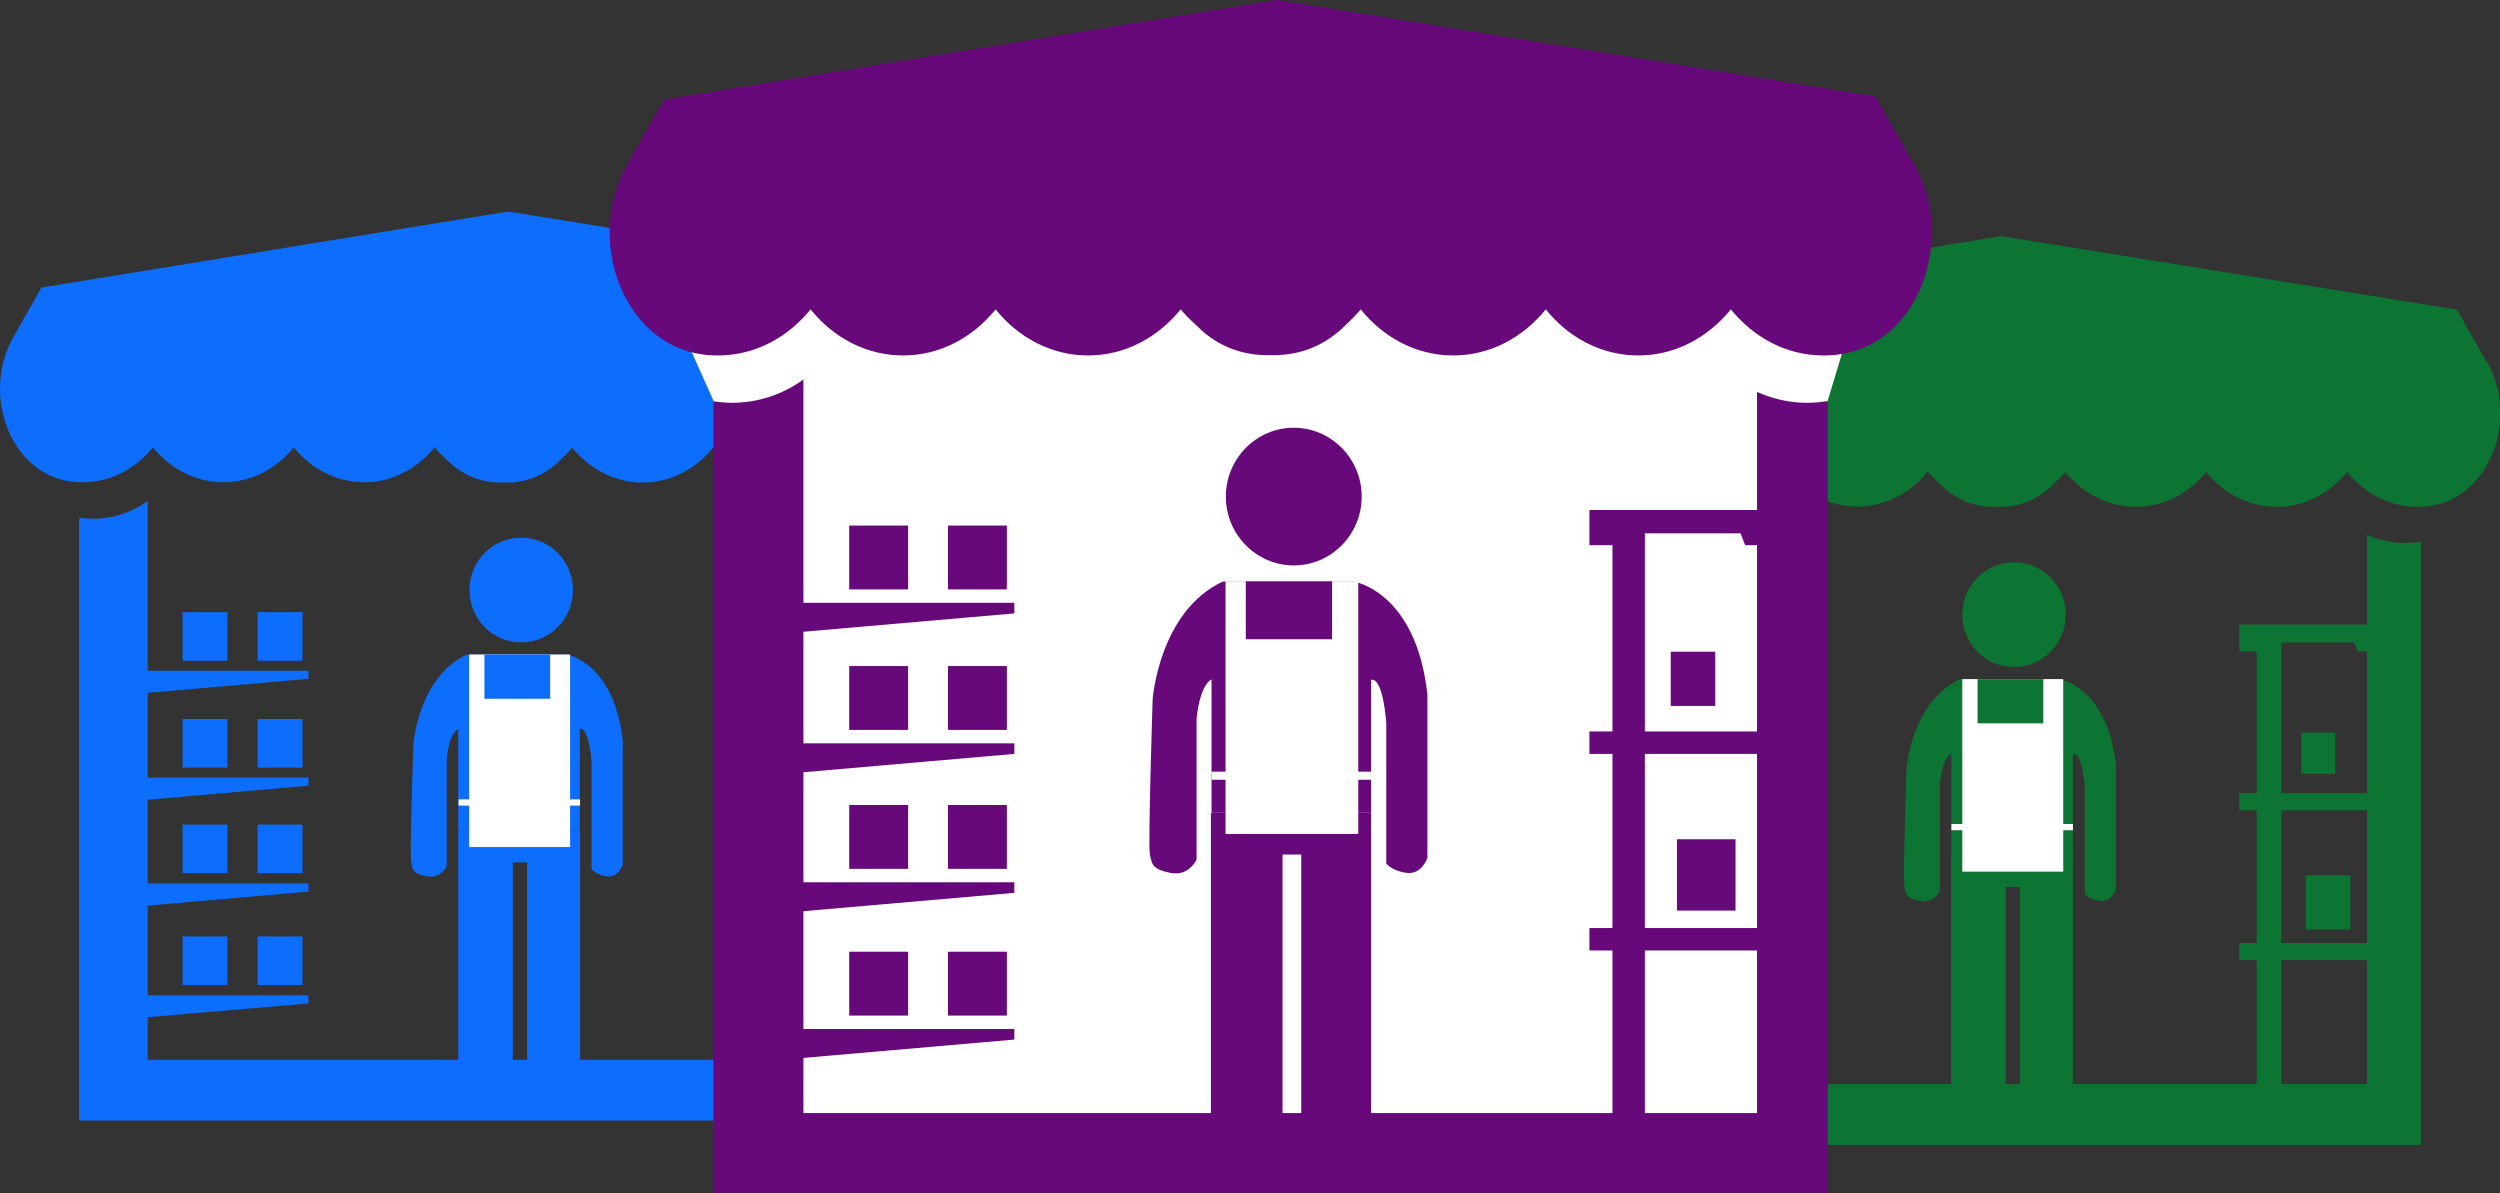 <?xml version="1.0" encoding="UTF-8"?>
<svg id="Layer_2" data-name="Layer 2" xmlns="http://www.w3.org/2000/svg" viewBox="0 0 80.25 38.3">
  <rect x="0" y="0" width="80.25" height="38.3" fill="#333333" stroke="none"/>
  <defs>
    <style>
      .cls-1 {
        fill: #fff;
      }

      .cls-2 {
        fill: #0d6efd;
      }

      .cls-3 {
        fill: #67087b;
      }

      .cls-4 {
        fill: #0d7533;
      }
    </style>
  </defs>
  <g id="Layer_2-2" data-name="Layer 2">
    <g>
      <g>
        <path class="cls-2" d="M29.68,16.62c-.14.02-.27.03-.41.03-.44,0-.85-.1-1.22-.26v17.63H4.74v-17.94c-.49.36-1.09.57-1.75.57-.14,0-.28-.01-.41-.03-.01,0-.02,0-.04,0v19.35h27.23v-19.36s-.06.01-.09.02Z"/>
        <g>
          <path class="cls-2" d="M18.61,23.4v3.26h-3.9v-3.26s-.28.09-.37.96v3.44s-.18.42-.64.33-.46-.23-.5-.46c-.05-.23.07-3.79.07-3.79,0,0,.16-2.15,1.72-2.87h3.2s1.52.24,1.8,2.76v3.99s-.14.41-.5.37-.5-.23-.5-.23v-3.43s-.07-1.11-.37-1.07h0Z"/>
          <path class="cls-2" d="M14.72,26.66h3.9v7.43s-.09.74-.92.74-.78-.69-.78-.69v-6.46h-.46v6.42s-.23.78-.92.74c-.69-.05-.83-.6-.83-.6v-7.57h0Z"/>
          <path class="cls-2" d="M18.39,18.94c0,.93-.74,1.68-1.66,1.68s-1.66-.75-1.66-1.68.74-1.68,1.66-1.68,1.66.75,1.66,1.68Z"/>
          <rect class="cls-1" x="15.06" y="21.01" width="3.24" height="6.18"/>
          <rect class="cls-2" x="15.55" y="21.01" width="2.11" height="1.42"/>
          <rect class="cls-1" x="14.72" y="25.66" width="3.9" height=".2"/>
        </g>
        <path class="cls-2" d="M31.88,10.82l-.94-1.67-14.63-2.36L1.33,9.23l-.9,1.59c-1.03,1.81-.12,4.34,1.8,4.63.14.02.28.03.42.03.91,0,1.71-.44,2.26-1.12.55.68,1.36,1.12,2.26,1.12s1.71-.44,2.26-1.12c.55.68,1.36,1.12,2.26,1.12s1.71-.44,2.26-1.12c.11.14.24.26.37.38.36.37.81.63,1.36.72.14.02.28.03.42.03h.12c.14,0,.28,0,.42-.03.56-.08,1.04-.36,1.41-.76.11-.1.22-.21.32-.33.55.68,1.36,1.12,2.26,1.12s1.71-.44,2.26-1.12c.55.68,1.36,1.12,2.26,1.12s1.71-.44,2.26-1.12c.55.68,1.36,1.12,2.26,1.12.14,0,.28,0,.42-.03,1.92-.29,2.84-2.81,1.81-4.63h-.01Z"/>
        <g>
          <g>
            <polygon class="cls-2" points="9.9 21.79 4.29 22.28 4.29 21.53 9.9 21.53 9.9 21.79"/>
            <rect class="cls-2" x="8.27" y="19.65" width="1.44" height="1.56"/>
            <rect class="cls-2" x="5.86" y="19.65" width="1.44" height="1.56"/>
          </g>
          <g>
            <polygon class="cls-2" points="9.9 25.22 4.29 25.71 4.29 24.96 9.9 24.96 9.9 25.22"/>
            <rect class="cls-2" x="8.27" y="23.08" width="1.44" height="1.56"/>
            <rect class="cls-2" x="5.86" y="23.08" width="1.44" height="1.56"/>
          </g>
          <g>
            <polygon class="cls-2" points="9.9 28.62 4.29 29.11 4.29 28.36 9.9 28.36 9.9 28.62"/>
            <rect class="cls-2" x="8.27" y="26.47" width="1.44" height="1.56"/>
            <rect class="cls-2" x="5.86" y="26.47" width="1.44" height="1.56"/>
          </g>
          <g>
            <polygon class="cls-2" points="9.9 32.21 4.29 32.69 4.29 31.95 9.9 31.95 9.9 32.21"/>
            <rect class="cls-2" x="8.27" y="30.06" width="1.44" height="1.56"/>
            <rect class="cls-2" x="5.86" y="30.06" width="1.44" height="1.56"/>
          </g>
        </g>
        <g>
          <rect class="cls-2" x="26.09" y="27.31" width="1.43" height="1.74"/>
          <rect class="cls-2" x="25.94" y="22.73" width="1.09" height="1.32"/>
          <rect class="cls-2" x="24.51" y="19.43" width=".79" height="14.67"/>
          <rect class="cls-2" x="23.95" y="24.68" width="4.35" height=".55"/>
          <polygon class="cls-2" points="28.31 20.12 27.76 20.12 27.64 19.84 24.71 19.84 24.56 20.12 23.95 20.12 23.95 19.26 28.31 19.26 28.31 20.12"/>
          <rect class="cls-2" x="23.95" y="29.48" width="4.35" height=".55"/>
        </g>
      </g>
      <g>
        <path class="cls-4" d="M77.61,17.4c-.14.02-.27.03-.41.03-.44,0-.85-.1-1.22-.26v17.63h-23.3v-17.94c-.49.36-1.09.57-1.75.57-.14,0-.28-.01-.41-.03-.01,0-.02,0-.04,0v19.35h27.23v-19.36s-.06.01-.09.02Z"/>
        <g>
          <path class="cls-4" d="M66.54,24.19v3.26h-3.9v-3.26s-.28.09-.37.96v3.44s-.18.42-.64.33-.46-.23-.5-.46c-.05-.23.07-3.79.07-3.79,0,0,.16-2.15,1.72-2.87h3.2s1.52.24,1.8,2.76v3.99s-.14.41-.5.37-.5-.23-.5-.23v-3.43s-.07-1.11-.37-1.07h0Z"/>
          <path class="cls-4" d="M62.64,27.45h3.9v7.43s-.09.74-.92.74-.78-.69-.78-.69v-6.46h-.46v6.42s-.23.78-.92.74c-.69-.05-.83-.6-.83-.6v-7.57h0Z"/>
          <path class="cls-4" d="M66.31,19.73c0,.93-.74,1.68-1.66,1.68s-1.66-.75-1.66-1.68.74-1.68,1.66-1.68,1.66.75,1.66,1.68Z"/>
          <rect class="cls-1" x="62.99" y="21.8" width="3.24" height="6.18"/>
          <rect class="cls-4" x="63.48" y="21.8" width="2.11" height="1.42"/>
          <rect class="cls-1" x="62.64" y="26.45" width="3.9" height=".2"/>
        </g>
        <path class="cls-4" d="M79.81,11.61l-.94-1.67-14.63-2.36-14.98,2.43-.9,1.59c-1.03,1.81-.12,4.34,1.8,4.63.14.02.28.03.42.03.91,0,1.71-.44,2.26-1.12.55.68,1.36,1.12,2.26,1.12s1.71-.44,2.26-1.12c.55.68,1.36,1.12,2.26,1.12s1.71-.44,2.26-1.12c.11.14.24.26.37.38.36.37.81.63,1.36.72.14.02.28.03.42.03h.12c.14,0,.28,0,.42-.03.56-.08,1.04-.36,1.41-.76.11-.1.22-.21.32-.33.55.68,1.36,1.12,2.26,1.12s1.71-.44,2.26-1.12c.55.68,1.36,1.12,2.26,1.12s1.71-.44,2.26-1.12c.55.68,1.36,1.12,2.26,1.12.14,0,.28,0,.42-.03,1.92-.29,2.84-2.81,1.81-4.63h-.01Z"/>
        <g>
          <g>
            <polygon class="cls-4" points="57.82 22.58 52.22 23.07 52.22 22.32 57.82 22.32 57.82 22.58"/>
            <rect class="cls-4" x="56.2" y="20.43" width="1.44" height="1.56"/>
            <rect class="cls-4" x="53.79" y="20.43" width="1.44" height="1.56"/>
          </g>
          <g>
            <polygon class="cls-4" points="57.82 26.01 52.22 26.5 52.22 25.75 57.82 25.75 57.82 26.01"/>
            <rect class="cls-4" x="56.2" y="23.86" width="1.44" height="1.56"/>
            <rect class="cls-4" x="53.79" y="23.86" width="1.44" height="1.56"/>
          </g>
          <g>
            <polygon class="cls-4" points="57.82 29.41 52.22 29.89 52.22 29.15 57.82 29.15 57.82 29.41"/>
            <rect class="cls-4" x="56.2" y="27.26" width="1.44" height="1.56"/>
            <rect class="cls-4" x="53.79" y="27.26" width="1.44" height="1.56"/>
          </g>
          <g>
            <polygon class="cls-4" points="57.82 32.99 52.22 33.48 52.22 32.74 57.82 32.74 57.82 32.99"/>
            <rect class="cls-4" x="56.2" y="30.85" width="1.44" height="1.56"/>
            <rect class="cls-4" x="53.79" y="30.85" width="1.44" height="1.56"/>
          </g>
        </g>
        <g>
          <rect class="cls-4" x="74.02" y="28.1" width="1.43" height="1.74"/>
          <rect class="cls-4" x="73.87" y="23.52" width="1.09" height="1.32"/>
          <rect class="cls-4" x="72.44" y="20.22" width=".79" height="14.67"/>
          <rect class="cls-4" x="71.88" y="25.46" width="4.35" height=".55"/>
          <polygon class="cls-4" points="76.23 20.91 75.68 20.91 75.57 20.62 72.63 20.62 72.49 20.91 71.88 20.91 71.88 20.05 76.23 20.05 76.23 20.91"/>
          <rect class="cls-4" x="71.88" y="30.27" width="4.35" height=".55"/>
        </g>
      </g>
      <g>
        <polygon class="cls-1" points="23.3 13.75 24 13.74 24.64 37.32 57.66 37.32 58.05 14.92 59.89 8.82 53.27 8.38 34.81 7.65 20.82 8.21 23.3 13.75"/>
        <g>
          <path class="cls-3" d="M58.54,12.89c-.18.03-.36.04-.54.04-.57,0-1.11-.13-1.6-.35v23.15h-30.61V12.18c-.64.47-1.44.75-2.3.75-.18,0-.36-.02-.54-.04-.02,0-.03,0-.05-.01v25.42h35.77V12.87s-.08.02-.12.02Z"/>
          <g>
            <path class="cls-3" d="M44.01,21.81v4.28h-5.12v-4.28s-.36.12-.48,1.26v4.52s-.24.55-.84.43-.6-.3-.66-.61c-.06-.3.09-4.97.09-4.97,0,0,.21-2.82,2.25-3.77h4.21s2,.31,2.36,3.63v5.24s-.18.54-.66.48-.66-.3-.66-.3v-4.5s-.09-1.46-.48-1.4h0Z"/>
            <path class="cls-3" d="M38.89,26.09h5.12v9.76s-.12.97-1.21.97-1.03-.9-1.03-.9v-8.49h-.6v8.43s-.3,1.03-1.21.97c-.9-.06-1.09-.78-1.09-.78v-9.94h0Z"/>
            <path class="cls-3" d="M43.71,15.94c0,1.22-.98,2.21-2.18,2.21s-2.18-.99-2.18-2.21.98-2.21,2.18-2.21,2.18.99,2.18,2.21Z"/>
            <rect class="cls-1" x="39.34" y="18.66" width="4.26" height="8.11"/>
            <rect class="cls-3" x="39.99" y="18.66" width="2.77" height="1.86"/>
            <rect class="cls-1" x="38.89" y="24.77" width="5.12" height=".26"/>
          </g>
          <path class="cls-3" d="M61.44,5.29l-1.24-2.19L40.98,0l-19.67,3.2-1.18,2.09c-1.35,2.38-.15,5.7,2.37,6.08.18.03.36.04.55.04,1.19,0,2.24-.58,2.97-1.48.72.9,1.78,1.48,2.97,1.48s2.24-.58,2.97-1.48c.72.9,1.78,1.48,2.97,1.48s2.24-.58,2.97-1.48c.15.18.31.34.48.49.47.49,1.07.83,1.78.94.18.03.36.04.55.04h.15c.19,0,.37-.01.55-.04.74-.11,1.36-.48,1.85-.99.15-.14.29-.28.42-.44.72.9,1.78,1.48,2.97,1.48s2.24-.58,2.97-1.48c.72.9,1.78,1.48,2.97,1.48s2.24-.58,2.97-1.48c.73.9,1.78,1.48,2.97,1.48.19,0,.37-.01.55-.04,2.52-.37,3.72-3.69,2.37-6.08h-.02Z"/>
          <g>
            <g>
              <polygon class="cls-3" points="32.56 19.69 25.2 20.33 25.2 19.35 32.56 19.35 32.56 19.69"/>
              <rect class="cls-3" x="30.43" y="16.87" width="1.89" height="2.05"/>
              <rect class="cls-3" x="27.26" y="16.87" width="1.89" height="2.05"/>
            </g>
            <g>
              <polygon class="cls-3" points="32.56 24.2 25.2 24.84 25.2 23.86 32.56 23.86 32.56 24.2"/>
              <rect class="cls-3" x="30.43" y="21.38" width="1.89" height="2.05"/>
              <rect class="cls-3" x="27.26" y="21.38" width="1.89" height="2.05"/>
            </g>
            <g>
              <polygon class="cls-3" points="32.56 28.66 25.2 29.3 25.2 28.32 32.56 28.32 32.56 28.66"/>
              <rect class="cls-3" x="30.43" y="25.84" width="1.89" height="2.05"/>
              <rect class="cls-3" x="27.26" y="25.84" width="1.89" height="2.05"/>
            </g>
            <g>
              <polygon class="cls-3" points="32.56 33.37 25.2 34.01 25.2 33.03 32.56 33.03 32.56 33.37"/>
              <rect class="cls-3" x="30.43" y="30.55" width="1.89" height="2.05"/>
              <rect class="cls-3" x="27.26" y="30.55" width="1.89" height="2.05"/>
            </g>
          </g>
          <g>
            <rect class="cls-3" x="53.83" y="26.94" width="1.88" height="2.29"/>
            <rect class="cls-3" x="53.63" y="20.92" width="1.43" height="1.74"/>
            <rect class="cls-3" x="51.76" y="16.6" width="1.04" height="19.27"/>
            <rect class="cls-3" x="51.02" y="23.48" width="5.72" height=".72"/>
            <polygon class="cls-3" points="56.74 17.5 56.02 17.5 55.87 17.12 52.01 17.12 51.82 17.5 51.02 17.5 51.02 16.37 56.74 16.37 56.74 17.5"/>
            <rect class="cls-3" x="51.02" y="29.79" width="5.72" height=".72"/>
          </g>
        </g>
      </g>
    </g>
  </g>
</svg>